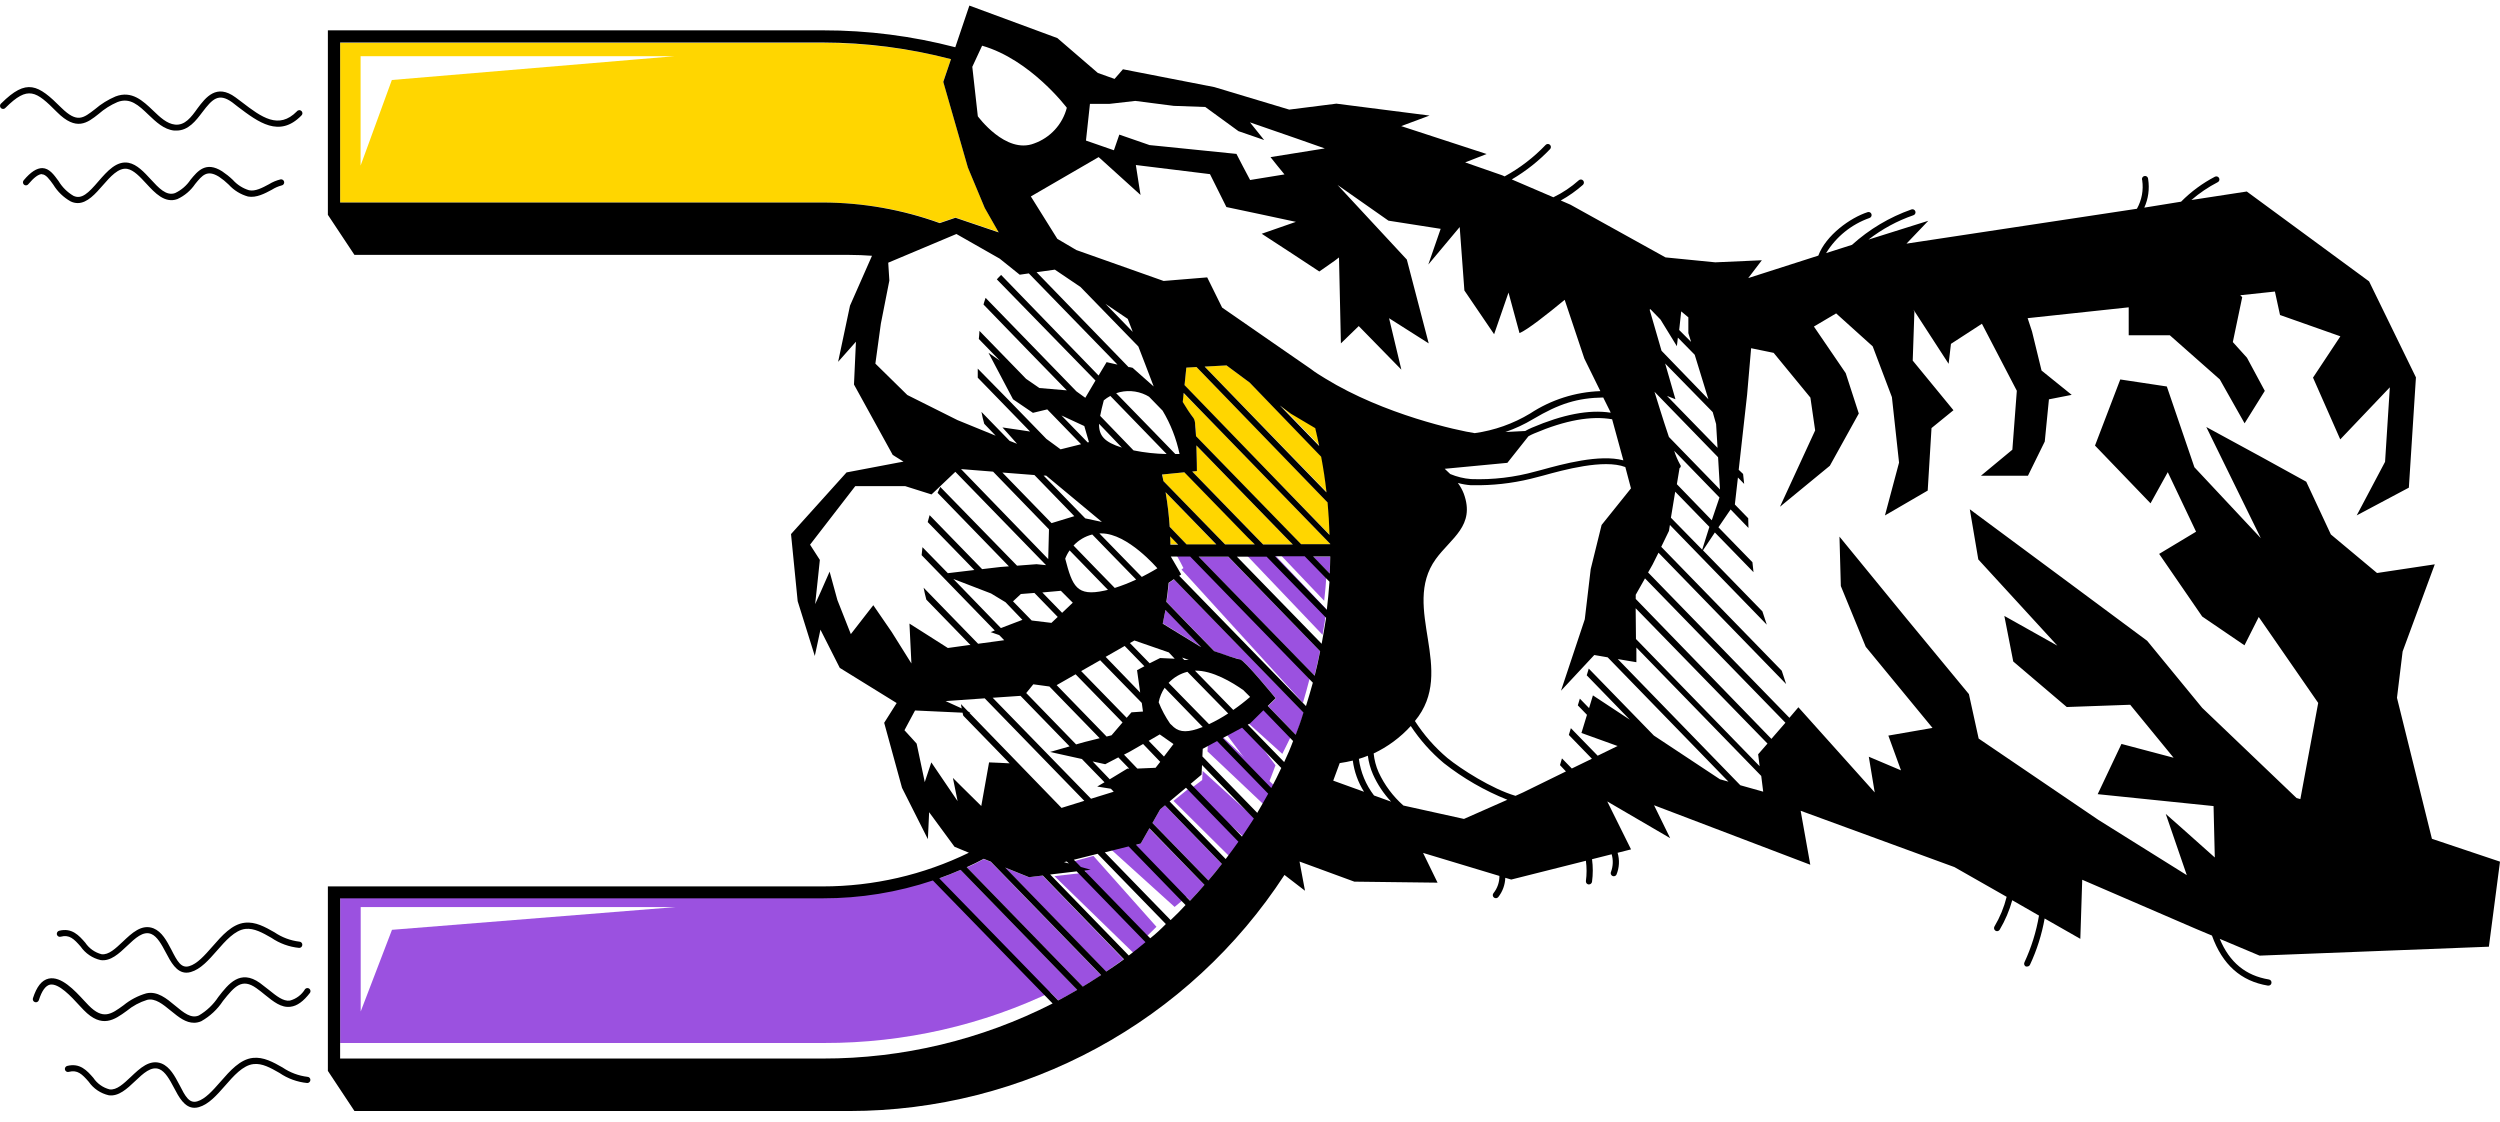<?xml version="1.0" encoding="UTF-8"?> <svg xmlns="http://www.w3.org/2000/svg" width="147" height="66" viewBox="0 0 147 66" fill="none"><g clip-path="url(#clip0_591_5028)"><path d="M66.469 49.328L65 49.651L69.067 53.328C69.386 53.066 69.695 52.795 70 52.52L66.469 49.328Z" fill="#9B51E0"></path><path d="M72.26 50.328C72.516 49.994 72.761 49.687 73 49.356L69.945 46.328L69 47.093L72.26 50.328Z" fill="#9B51E0"></path><path d="M75 44.999L72.993 42.328L72 43.019L74.485 46.328C74.665 45.89 74.835 45.448 75 44.999Z" fill="#9B51E0"></path><path d="M74.031 41.328L73.153 42.088L73 42.16L75.4 44.328C75.608 43.928 75.792 43.52 76 43.109L74.031 41.328Z" fill="#9B51E0"></path><path d="M48.454 52.331H20V61.328H48.454C53.162 61.337 57.804 60.279 62 58.241L54.942 51.328C52.851 51.997 50.66 52.336 48.454 52.331ZM21.209 59.475V53.335H39.735L23.049 54.673L22.243 56.776L21.209 59.475Z" fill="#9B51E0"></path><path d="M63.901 51.26L63.556 51.306L67.138 55.328C67.431 55.056 67.719 54.781 68 54.495L64.292 50.328L63 50.681L63.381 51.108L63.901 51.26Z" fill="#9B51E0"></path><path d="M66.951 56.328C67.324 56.073 67.656 55.812 68 55.543L63.661 51.328L62 51.516L66.951 56.328Z" fill="#9B51E0"></path><path d="M70 46.383L73.247 49.328C73.507 48.996 73.755 48.665 74 48.313L70.715 45.328L70.689 45.865L70 46.383Z" fill="#9B51E0"></path><path d="M71 44.182L74.328 47.328C74.569 46.976 74.793 46.62 75 46.262L71.892 43.328L71.022 43.757L71 44.182Z" fill="#9B51E0"></path><path d="M69 32.328C69.335 32.894 69.586 33.402 69.586 33.402L69.472 33.488L76.612 41.328C76.749 40.867 76.879 40.398 77 39.925L70.088 32.328H69Z" fill="#9B51E0"></path><path d="M77.766 37.328C77.856 36.834 77.933 36.336 78 35.831L74.671 32.328H73L77.766 37.328Z" fill="#9B51E0"></path><path d="M75.01 32.328L77.863 35.328C77.921 34.813 77.967 34.293 78 33.768L76.636 32.342H75L75.01 32.328Z" fill="#9B51E0"></path><path d="M63.164 50.328L63.007 50.367L63 50.37L63.161 50.415L63.283 50.45L63.164 50.328Z" fill="#9B51E0"></path><path d="M61.3 51.481L60.488 51.579L59.09 51.012L65.034 57.133C65.383 56.895 65.733 56.654 66.065 56.405L61.3 51.481Z" fill="#9B51E0"></path><path d="M64.177 57.697L64.747 57.347L59.87 52.332L58.269 50.683L57.849 50.512C57.52 50.687 57.185 50.862 56.846 51.005L63.674 58.029C63.842 57.914 63.992 57.802 64.177 57.697Z" fill="#9B51E0"></path><path d="M62.22 58.831C62.601 58.631 62.975 58.421 63.349 58.204L56.489 51.148C56.077 51.327 55.661 51.498 55.234 51.645L62.227 58.831H62.22Z" fill="#9B51E0"></path><path d="M68.371 36.657L70.546 37.99L70.64 38.025L68.535 35.852C68.48 36.121 68.427 36.373 68.371 36.657Z" fill="#9B51E0"></path><path d="M68.498 47.355L68.218 47.59L67.764 48.388L71.054 51.772C71.323 51.454 71.589 51.132 71.847 50.803L68.498 47.355Z" fill="#9B51E0"></path><path d="M67.577 48.715L67.067 49.614L66.787 49.67L69.979 52.957C70.266 52.656 70.549 52.348 70.822 52.036L67.577 48.715Z" fill="#9B51E0"></path><path d="M77.209 32.734L77.363 32.888L78.188 33.739C78.188 33.389 78.216 33.07 78.219 32.734H77.209Z" fill="#9B51E0"></path><path d="M72.221 32.734H70.473L77.29 39.734C77.413 39.255 77.521 38.772 77.619 38.285L72.221 32.734Z" fill="#9B51E0"></path><path d="M69.036 34.066L68.729 34.283C68.694 34.658 68.648 35.032 68.596 35.4L69.777 36.614L71.41 38.298C71.906 38.485 72.411 38.645 72.924 38.777C73.151 38.777 75.022 41.066 75.022 41.066L74.56 41.521L76.2 43.212C76.368 42.781 76.525 42.347 76.675 41.91L69.036 34.066Z" fill="#9B51E0"></path><path d="M56.913 9.834L55.465 4.798L55.92 3.478C53.458 2.841 50.925 2.519 48.383 2.52H20V11.909H48.383C50.724 11.908 53.048 12.312 55.252 13.102L56.178 12.787L58.72 13.648L57.898 12.206L56.913 9.834ZM39.685 3.303L23.041 4.703L21.552 8.784L21.203 9.736V3.303H39.682H39.685Z" fill="#FFD600"></path><path d="M70.194 24.611C70.293 24.952 70.337 25.306 70.326 25.661L76.507 32.009H78.22V31.981L70.592 24.125L69.585 23.113L69.529 23.649C69.732 23.982 69.954 24.303 70.194 24.611Z" fill="#FFD600"></path><path d="M70.355 21.582L69.757 21.613L69.648 22.663L78.203 31.468C78.203 30.828 78.143 30.191 78.084 29.557L70.355 21.582Z" fill="#FFD600"></path><path d="M70.378 27.7L70.102 27.728L74.266 32.012H76.014L75.664 31.662L70.346 26.191C70.374 26.951 70.378 27.7 70.378 27.7Z" fill="#FFD600"></path><path d="M77.716 26.846L73.479 22.489L72.119 21.484L70.832 21.554L75.989 26.86L78.031 28.96C77.952 28.251 77.847 27.546 77.716 26.846Z" fill="#FFD600"></path><path d="M75.925 24.299L75.272 23.816L77.586 26.2C77.516 25.85 77.436 25.5 77.352 25.15L75.925 24.299Z" fill="#FFD600"></path><path d="M68.409 28.291L72.031 32.008H73.779L73.398 31.619L69.657 27.77L68.35 27.899C68.36 28.029 68.385 28.158 68.409 28.291Z" fill="#FFD600"></path><path d="M68.535 28.941C68.651 29.616 68.732 30.296 68.776 30.978L69.78 32.028H71.528L68.535 28.941Z" fill="#FFD600"></path><path d="M69.275 32.008L68.801 31.52C68.801 31.68 68.818 31.844 68.822 32.008H69.275Z" fill="#FFD600"></path><path d="M146.346 55.666L147 50.665L142.997 49.321L140.942 41.031L141.274 38.308L143.165 33.182L139.77 33.693L137.054 31.425L135.607 28.324L132.985 26.879L129.73 25.108L132.936 31.645L129.031 27.474L127.409 22.725L124.672 22.312L123.186 26.2L126.451 29.595L127.465 27.764L129.129 31.264L126.958 32.569L129.489 36.251L131.975 37.944L132.814 36.279L136.31 41.332L135.261 46.987L135.037 46.924L129.489 41.622L126.252 37.678L121.963 34.494L115.824 29.945L116.324 32.895L120.973 37.965L117.855 36.216L118.379 38.896L121.526 41.573L125.256 41.44L127.808 44.555L124.742 43.743L123.344 46.697L130.157 47.397L130.23 50.42C128.832 49.164 127.346 47.858 127.346 47.858L128.584 51.459L123.385 48.209L116.345 43.428L115.772 40.814L112.104 36.373L108.161 31.554L108.241 34.459L109.706 38.032L113.632 42.802L111.035 43.253L111.779 45.297L109.885 44.495L110.234 46.595L105.745 41.587L105.218 42.207L96.908 33.661L97.17 33.199L97.52 32.499L105.025 40.223L104.767 39.439L97.681 32.153L98.135 31.218L98.191 30.868L103.886 36.73L103.63 35.95L100.135 32.359L100.834 31.309L103.106 33.644L103.043 33.059L101.044 31.005L101.76 29.955L102.809 31.043L102.795 30.473L102.012 29.668V29.64L102.19 28.076L102.557 28.454L102.494 27.869L102.236 27.624L102.729 23.215L102.966 20.475L104.291 20.748L106.452 23.379L106.731 25.308L104.662 29.797L107.595 27.386L109.297 24.314L108.528 21.941L106.658 19.201C106.962 19.015 107.462 18.722 107.965 18.428L110.115 20.366L111.244 23.351L111.664 27.201L110.835 30.308L113.349 28.846L113.573 25.171L114.863 24.121L112.468 21.203L112.566 18.337L112.513 18.207L114.579 21.392L114.716 20.219L116.537 19.037L118.589 22.977L118.327 26.442L116.478 27.974H119.243L120.232 25.962L120.477 23.481L121.816 23.218L120.043 21.787L119.484 19.495L119.225 18.708L125.168 18.071V19.712H127.584L130.524 22.309L131.982 24.891L133.17 22.984L132.122 21.035L131.29 20.114L131.842 17.476L131.727 17.36L133.765 17.143L134.065 18.522L137.614 19.775L136.005 22.204L137.607 25.836L140.522 22.774L140.242 27.155L138.575 30.305L141.641 28.674L142.057 22.19L139.302 16.545L132.111 11.261L128.853 11.761C129.327 11.351 129.848 10.999 130.405 10.711C130.426 10.7 130.445 10.686 130.46 10.668C130.475 10.65 130.487 10.629 130.494 10.607C130.501 10.584 130.504 10.56 130.502 10.537C130.5 10.514 130.493 10.491 130.482 10.47C130.46 10.427 130.423 10.395 130.378 10.38C130.333 10.365 130.284 10.368 130.241 10.389C129.505 10.773 128.833 11.269 128.248 11.859L126.084 12.209C126.321 11.687 126.4 11.106 126.312 10.54C126.313 10.512 126.308 10.485 126.298 10.46C126.287 10.435 126.271 10.412 126.251 10.394C126.231 10.376 126.206 10.363 126.18 10.355C126.154 10.347 126.126 10.346 126.1 10.351C126.073 10.355 126.047 10.366 126.025 10.381C126.003 10.397 125.984 10.418 125.971 10.442C125.958 10.466 125.95 10.492 125.949 10.519C125.947 10.547 125.952 10.574 125.962 10.599C126.046 11.177 125.936 11.766 125.651 12.275L112.101 14.326L113.384 12.982L109.867 14.088C110.663 13.47 111.554 12.986 112.506 12.657C112.529 12.65 112.551 12.638 112.569 12.623C112.588 12.607 112.603 12.588 112.613 12.566C112.624 12.545 112.631 12.521 112.632 12.497C112.633 12.473 112.63 12.449 112.622 12.426C112.614 12.404 112.602 12.383 112.587 12.365C112.571 12.348 112.553 12.333 112.531 12.322C112.51 12.312 112.487 12.306 112.464 12.305C112.44 12.303 112.417 12.306 112.395 12.314C111.103 12.77 109.915 13.478 108.899 14.396L107.375 14.883C107.963 13.921 108.864 13.192 109.926 12.818C109.949 12.81 109.97 12.798 109.988 12.783C110.007 12.767 110.021 12.748 110.032 12.726C110.043 12.705 110.049 12.682 110.051 12.658C110.053 12.634 110.05 12.61 110.042 12.587C110.034 12.565 110.023 12.544 110.007 12.526C109.992 12.508 109.973 12.494 109.952 12.483C109.93 12.473 109.907 12.467 109.884 12.466C109.86 12.464 109.837 12.467 109.815 12.475C108.797 12.804 107.368 13.826 106.917 15.03L102.795 16.352L103.596 15.303L100.858 15.425L97.932 15.135L92.339 12.034L91.773 11.789C92.238 11.532 92.674 11.224 93.073 10.872C93.109 10.841 93.131 10.796 93.134 10.748C93.138 10.7 93.122 10.653 93.091 10.617C93.075 10.598 93.056 10.584 93.035 10.573C93.014 10.562 92.99 10.556 92.967 10.554C92.943 10.552 92.919 10.556 92.896 10.563C92.874 10.571 92.853 10.583 92.835 10.599C92.385 11.001 91.882 11.338 91.339 11.6L88.892 10.55C89.722 10.064 90.479 9.465 91.143 8.769C91.176 8.735 91.194 8.689 91.193 8.641C91.192 8.593 91.172 8.548 91.138 8.515C91.104 8.482 91.058 8.464 91.01 8.465C90.963 8.466 90.918 8.486 90.885 8.52C90.181 9.259 89.368 9.883 88.472 10.372L88.333 10.309L86.151 9.549L87.413 9.056L82.39 7.415L84.057 6.795L78.579 6.095L75.807 6.445L71.406 5.122L66.029 4.073L65.536 4.64L64.554 4.29L62.173 2.239L56.999 0.328L56.171 2.778C53.633 2.116 51.022 1.782 48.4 1.784H19.279V12.632L20.842 14.988H49.948C50.392 14.988 50.833 15.009 51.273 15.04L49.98 17.973L49.281 21.276L50.329 20.093L50.214 22.61L52.493 26.75L53.126 27.145L52.832 27.197L49.777 27.778L46.512 31.404L46.903 35.348L47.91 38.571L48.242 37.024L49.379 39.271L52.724 41.339L51.99 42.501L53.039 46.326L54.559 49.342L54.633 47.757L56.126 49.79L56.971 50.14C54.295 51.444 51.358 52.121 48.382 52.121H19.279V62.969L20.842 65.328H49.948C55.029 65.325 60.028 64.054 64.494 61.63C68.961 59.206 72.753 55.706 75.527 51.446L76.734 52.376L76.412 50.658L79.635 51.841L84.529 51.901L83.676 50.151L88.165 51.505C88.17 51.874 88.046 52.233 87.815 52.52C87.785 52.557 87.771 52.605 87.776 52.653C87.782 52.701 87.806 52.745 87.843 52.775C87.881 52.805 87.929 52.818 87.977 52.813C88.024 52.808 88.068 52.784 88.099 52.747C88.353 52.423 88.498 52.026 88.511 51.614L88.861 51.718L93.251 50.613C93.304 51.009 93.304 51.41 93.251 51.806C93.248 51.83 93.25 51.853 93.257 51.876C93.263 51.899 93.274 51.92 93.288 51.939C93.303 51.957 93.321 51.973 93.342 51.984C93.362 51.996 93.385 52.003 93.409 52.005H93.43C93.474 52.005 93.516 51.989 93.549 51.96C93.583 51.931 93.605 51.892 93.611 51.848C93.671 51.408 93.671 50.962 93.611 50.522L94.765 50.231C94.863 50.568 94.851 50.927 94.73 51.257C94.719 51.278 94.712 51.301 94.709 51.325C94.707 51.349 94.709 51.373 94.717 51.395C94.724 51.418 94.736 51.439 94.751 51.458C94.766 51.476 94.786 51.491 94.807 51.502C94.832 51.516 94.859 51.523 94.887 51.523C94.92 51.523 94.953 51.515 94.981 51.498C95.01 51.481 95.033 51.457 95.048 51.428C95.217 51.02 95.24 50.567 95.115 50.144L95.905 49.944L94.506 47.124L98.205 49.283L97.258 47.348L106.445 50.847L105.878 47.673L114.919 50.984L117.991 52.733C117.838 53.349 117.595 53.938 117.271 54.483C117.248 54.525 117.242 54.573 117.255 54.619C117.267 54.665 117.297 54.704 117.338 54.728C117.365 54.744 117.397 54.753 117.429 54.753C117.461 54.752 117.492 54.743 117.52 54.726C117.547 54.71 117.57 54.686 117.586 54.658C117.906 54.118 118.153 53.538 118.32 52.933L119.893 53.836C119.732 54.787 119.444 55.712 119.037 56.586C119.026 56.608 119.02 56.631 119.018 56.655C119.016 56.679 119.02 56.704 119.027 56.726C119.035 56.749 119.048 56.77 119.064 56.788C119.079 56.806 119.099 56.821 119.121 56.831C119.146 56.836 119.172 56.836 119.197 56.831C119.232 56.831 119.265 56.822 119.294 56.804C119.323 56.786 119.347 56.761 119.362 56.73C119.768 55.864 120.058 54.949 120.225 54.007L122.323 55.204L122.435 51.729L129.129 54.62L130.063 55.012C130.678 56.719 131.762 57.692 133.356 57.955H133.384C133.426 57.955 133.468 57.94 133.501 57.913C133.533 57.885 133.555 57.846 133.562 57.804C133.566 57.781 133.566 57.757 133.561 57.733C133.556 57.71 133.547 57.688 133.533 57.668C133.519 57.648 133.502 57.632 133.481 57.619C133.461 57.606 133.439 57.598 133.415 57.594C132.045 57.367 131.101 56.593 130.52 55.204L132.863 56.191L146.346 55.666ZM100.089 32.321L98.25 30.442L98.502 28.912L100.512 30.98L100.089 32.321ZM100.652 30.592L98.6 28.471L98.757 27.526C98.775 27.517 98.791 27.504 98.804 27.488C98.816 27.471 98.824 27.452 98.827 27.432C98.831 27.412 98.829 27.391 98.823 27.372C98.817 27.352 98.806 27.334 98.792 27.32C98.649 27.062 98.532 26.79 98.443 26.508L101.106 29.252L100.652 30.592ZM101.134 28.783L98.132 25.693C97.761 24.597 97.373 23.323 97.285 23.037L101.023 26.886L101.134 28.783ZM100.907 24.933L100.991 26.333L98.02 23.281L98.516 23.474L97.911 21.374L100.708 24.233L100.907 24.933ZM98.855 18.309L99.275 18.659V19.586L99.436 20.104L98.736 19.404L98.855 18.309ZM97.041 18.176L97.639 18.792L98.6 20.356L98.659 19.852L99.649 20.86L100.453 23.474L97.698 20.625L96.999 18.214L97.041 18.176ZM95.454 27.068C94.055 26.69 91.86 27.295 90.65 27.628L90.301 27.719C89.065 28.065 87.783 28.217 86.501 28.17C86.079 28.137 85.665 28.037 85.274 27.873C85.169 27.771 85.061 27.666 84.949 27.565L88.633 27.215L89.871 25.654C89.978 25.592 90.089 25.537 90.203 25.49C92.059 24.699 93.573 24.44 94.793 24.653L95.454 27.068ZM94.699 24.237V24.265C93.437 24.072 91.902 24.366 90.07 25.15C89.937 25.207 89.808 25.272 89.682 25.343L88.518 25.402C89.086 25.206 89.632 24.952 90.147 24.643C91.689 23.729 92.751 23.4 94.269 23.372L94.699 24.237ZM78.733 15.138L78.845 20.191L79.894 19.173L82.4 21.735L81.677 18.711L84.008 20.191L82.722 15.264L78.649 10.876L81.642 12.975L84.711 13.455L83.984 15.555L85.83 13.35L86.106 17.08L87.854 19.652L88.7 17.203L89.347 19.586C89.79 19.411 90.983 18.473 92.003 17.63L93.16 21.087L94.101 22.998C92.63 23.049 91.202 23.504 89.972 24.314C88.975 24.916 87.867 25.308 86.714 25.469C85.749 25.325 81.386 24.384 77.926 22.256C77.632 22.074 77.345 21.906 77.069 21.689L75.828 20.832L71.86 18.085L70.983 16.31L69.396 16.44L68.42 16.52L63.292 14.704L62.17 14.043L60.614 11.551L64.599 9.238L64.715 9.339L67.064 11.464L66.991 11.012L66.788 9.703L71.147 10.239L72.112 12.174L74.129 12.601L76.199 13.045L74.189 13.745L75.982 14.914L77.576 15.964L78.46 15.345L78.733 15.138ZM77.335 25.175C77.419 25.525 77.499 25.875 77.569 26.224L75.255 23.841L75.908 24.328L77.335 25.175ZM77.684 26.855C77.817 27.554 77.922 28.254 77.999 28.954L75.961 26.855L70.832 21.556L72.119 21.486L73.479 22.494L77.684 26.855ZM78.062 29.546C78.121 30.179 78.156 30.816 78.177 31.456L69.651 22.645L69.756 21.616L70.354 21.581L78.062 29.546ZM70.347 26.189L75.671 31.666L76.02 32.016H74.272L70.102 27.726L70.378 27.698C70.378 27.698 70.374 26.949 70.347 26.189ZM73.384 31.621L73.779 32.009H72.032L68.41 28.289C68.385 28.16 68.361 28.03 68.329 27.901L69.64 27.771L73.384 31.621ZM68.777 30.977C68.732 30.294 68.652 29.614 68.536 28.94L71.518 32.009H69.77L68.777 30.977ZM69.277 32.027H68.819C68.819 31.862 68.819 31.698 68.801 31.537L69.277 32.027ZM62.418 47.505L56.992 41.906H57.069L56.929 41.839L56.507 41.402C56.507 41.486 56.535 41.573 56.552 41.657L55.601 41.224L56.3 41.175L57.901 41.062L63.757 47.089L62.418 47.505ZM62.852 50.774L62.729 50.739L62.565 50.693L62.722 50.655L62.852 50.774ZM58.37 41.028L59.656 40.94L60.006 40.916L62.893 43.887L61.743 44.215L63.614 44.629L64.945 45.997L64.516 46.249L65.32 46.378L65.487 46.553L64.152 46.966L58.37 41.028ZM64.792 30.69L63.813 30.48L61.366 27.967H61.516L64.792 30.69ZM63.956 26.015L62.414 24.429L63.757 25.052L64.03 25.997L63.956 26.015ZM66.935 20.373L67.34 21.423L67.837 22.725L66.596 21.626L66.428 21.588H66.361L60.95 16.006L62.026 15.855L63.533 16.874L66.935 20.373ZM65.001 17.864L66.312 18.75L66.606 19.516L65.68 18.561L65.001 17.864ZM67.386 23.229C67.445 23.257 67.504 23.292 67.564 23.327L68.34 24.125L68.361 24.146C68.833 24.933 69.17 25.794 69.357 26.694H69.106L67.553 25.094L65.631 23.12C65.916 23.022 66.218 22.981 66.519 23C66.82 23.019 67.115 23.096 67.386 23.229ZM68.599 26.697C67.945 26.684 67.293 26.613 66.651 26.483L64.69 24.454C64.736 24.188 64.813 23.887 64.903 23.54C65.022 23.441 65.151 23.354 65.288 23.281L68.599 26.697ZM62.131 40.286L63.246 39.649L66.005 42.48L65.358 43.236L65.068 43.309L62.131 40.286ZM64.662 43.407L63.781 43.628L63.275 43.771L60.342 40.751L60.758 40.237L61.705 40.366L64.662 43.407ZM65.148 34.683L64.931 34.732C63.313 35.082 63.058 34.483 62.635 32.849C62.7 32.677 62.787 32.513 62.893 32.363L65.148 34.683ZM63.124 32.079C63.42 31.759 63.803 31.533 64.225 31.428L65.351 32.587L66.805 34.078C66.398 34.271 65.977 34.435 65.547 34.571L64.379 33.374L63.124 32.079ZM63.572 39.46L64.69 38.823L67.137 41.332L67.207 41.839L66.529 41.885L66.249 42.207L63.572 39.46ZM66.858 39.407L67.043 40.723L65.012 38.623L66.131 37.983L67.291 39.176L66.858 39.407ZM66.438 37.811L66.704 37.661L68.725 38.361L69.074 38.732L68.214 38.693L67.599 39.001L66.438 37.811ZM67.137 33.923L64.75 31.474L64.645 31.365H64.771C66.309 31.365 68.053 33.416 68.053 33.416C68.053 33.416 67.707 33.633 67.137 33.923ZM65.966 26.319C64.939 25.997 64.61 25.619 64.624 24.919L65.966 26.319ZM63.17 30.351L61.831 30.76L58.94 27.785L59.842 27.855L60.824 27.932L63.17 30.351ZM61.68 31.124L61.635 32.874L56.51 27.582L58.394 27.733L61.68 31.124ZM62.38 34.739L63.079 35.439L62.453 36.034L61.289 34.837L62.38 34.739ZM62.194 36.275L61.824 36.625L60.663 36.485L59.565 35.358L60.027 34.928L60.824 34.865L62.194 36.275ZM60.118 36.447L58.852 36.93L56.056 34.042L58.275 34.896L59.125 35.411L60.118 36.447ZM65.253 45.822L64.246 44.772L64.987 44.936L65.757 44.534L66.396 45.192H66.291L65.253 45.822ZM66.092 44.373L66.442 44.191L67.214 43.747L68.221 44.797L67.948 45.146L66.875 45.192L66.092 44.373ZM67.543 43.561L68.193 43.183L69.001 43.75L68.441 44.485L67.543 43.561ZM68.801 42.55C68.531 42.158 68.305 41.736 68.13 41.294C68.19 40.989 68.309 40.699 68.48 40.44L70.728 42.756H70.693C69.875 43.078 69.392 43.075 69.018 42.756L68.801 42.55ZM68.714 40.153C69.013 39.834 69.396 39.608 69.819 39.502L72.217 41.951C71.857 42.187 71.481 42.398 71.091 42.581L68.714 40.153ZM69.511 38.665L69.903 38.805H69.633L69.546 38.711L69.511 38.665ZM70.263 39.435C71.287 39.407 72.479 40.135 73.119 40.587L73.157 40.629L73.507 40.978C73.191 41.252 72.861 41.508 72.517 41.745L70.263 39.435ZM70.546 38.004L68.368 36.671C68.427 36.405 68.48 36.135 68.529 35.866L70.626 38.039L70.546 38.004ZM64.089 6.106H64.407H65.246L66.756 5.934L69.018 6.225L70.871 6.291L71.332 6.627L72.822 7.712L73.898 8.083L74.332 8.234L73.779 7.544L73.496 7.194L76.244 8.146L77.898 8.727L74.706 9.238L75.09 9.721L75.527 10.256L73.779 10.54L73.507 10.585L73.08 9.777L72.703 9.049L68.326 8.604L67.592 8.531L67.424 8.472L65.816 7.915L65.498 8.835L65.253 8.751L63.855 8.265L64.089 6.106ZM57.748 2.687C60.597 3.502 62.729 6.337 62.729 6.337C62.604 6.818 62.364 7.261 62.028 7.627C61.692 7.993 61.271 8.271 60.803 8.437C59.135 9.084 57.496 6.837 57.496 6.837L57.171 3.929L57.748 2.687ZM48.382 11.908H19.999V2.501H48.382C50.926 2.506 53.458 2.834 55.919 3.478L55.465 4.814L56.912 9.85L57.901 12.223L58.723 13.665L56.181 12.804L55.255 13.119C53.051 12.322 50.726 11.913 48.382 11.908ZM51.472 21.381L51.794 19.033L52.294 16.496L52.228 15.446L56.237 13.759L58.782 15.208L59.96 16.153L60.495 16.076L65.708 21.437L65.529 21.399L65.068 21.294L64.596 22.081L58.866 16.167C58.778 16.249 58.694 16.335 58.614 16.426L64.414 22.375L63.816 23.39L63.708 23.313L63.292 23.012L61.058 20.709L57.954 17.514C57.942 17.539 57.933 17.565 57.926 17.591C57.905 17.651 57.884 17.714 57.863 17.787C57.842 17.861 57.838 17.864 57.831 17.906L60.495 20.657L62.729 22.953L61.117 22.816L60.95 22.701L60.331 22.274L60.142 22.078L57.59 19.453C57.59 19.453 57.59 19.477 57.59 19.488C57.59 19.631 57.566 19.778 57.555 19.932L58.796 21.21L58.261 20.839L58.122 20.744L59.565 23.477L60.736 24.275L61.579 24.072L62.771 25.301L63.568 26.12L62.362 26.421L62.11 26.235L61.527 25.808L59.314 23.53L57.492 21.675V21.836C57.492 21.959 57.492 22.085 57.492 22.207L60.569 25.374L59.95 25.28L58.943 25.133L59.331 25.563L59.803 26.095L59.52 25.983L59.366 25.924L57.709 24.219C57.752 24.455 57.807 24.689 57.873 24.919L58.545 25.619L56.3 24.702L53.35 23.226L51.472 21.381ZM52.434 37.164L51.35 35.586L50.906 36.156L50.029 37.286L49.462 35.848L49.239 35.285L48.781 33.612L48.26 34.795L47.931 35.523L48.092 34.022L48.207 32.923L47.631 32.027L50.291 28.583H53.22L54.773 29.073L54.933 28.923L56.174 27.743L61.509 33.231L60.946 33.175L59.803 33.262L55.286 28.629C55.23 28.748 55.178 28.867 55.129 28.979L59.324 33.301L58.824 33.339L57.748 33.465L54.661 30.291C54.622 30.427 54.584 30.564 54.549 30.697L57.293 33.517L55.734 33.703L54.241 32.174C54.22 32.328 54.203 32.485 54.192 32.643L58.492 37.073L58.248 37.167L58.754 37.343L59.048 37.644L57.513 37.853L54.308 34.557C54.35 34.788 54.406 35.015 54.468 35.257L57.066 37.93H56.971L55.734 38.102L54.381 37.241L53.476 36.667L53.591 39.012L52.434 37.164ZM56.486 46.196L56.031 45.741L56.307 47.106L54.909 45.045L54.762 44.828L54.374 45.99L54.343 45.825L53.899 43.726L53.685 43.488L53.182 42.938L53.406 42.518L53.804 41.776L56.601 41.906C56.601 41.965 56.629 42.021 56.643 42.084L59.366 44.884L58.814 44.856L58.157 44.828L57.699 47.393L56.486 46.196ZM48.382 62.242H19.999V52.821H48.382C50.582 52.825 52.767 52.471 54.853 51.771L61.894 59.005C57.709 61.139 53.078 62.248 48.382 62.242ZM62.219 58.83L55.227 51.645C55.654 51.495 56.069 51.327 56.482 51.148L63.341 58.203C62.974 58.42 62.593 58.627 62.219 58.83ZM64.176 57.696C64.005 57.801 63.827 57.913 63.669 58.014L56.842 50.991C57.192 50.837 57.517 50.672 57.845 50.497L58.265 50.669L59.87 52.32L64.746 57.335L64.176 57.696ZM65.05 57.132L59.107 51.012L60.506 51.578L61.317 51.48L66.089 56.404C65.739 56.67 65.389 56.898 65.04 57.132H65.05ZM66.372 56.184L61.75 51.421L63.306 51.236L67.354 55.4C67.032 55.673 66.707 55.932 66.372 56.184ZM67.63 55.172L63.757 51.187L64.131 51.141L63.554 50.977L63.142 50.553L64.54 50.203L68.553 54.333C68.263 54.63 67.952 54.921 67.63 55.172ZM68.833 54.102L64.963 50.119L66.361 49.769L69.71 53.216C69.431 53.521 69.137 53.818 68.833 54.102ZM69.972 52.968L66.788 49.671L67.075 49.601L67.585 48.702L70.822 52.03C70.542 52.359 70.259 52.667 69.972 52.968ZM71.053 51.771L67.763 48.391L68.218 47.589L68.501 47.355L71.846 50.798C71.588 51.131 71.332 51.453 71.053 51.771ZM72.07 50.511L68.773 47.124L69.735 46.319L72.818 49.493C72.573 49.836 72.329 50.175 72.07 50.511ZM73.028 49.192L70.011 46.088L70.651 45.549L70.679 44.982L73.727 48.132C73.5 48.481 73.269 48.838 73.028 49.192ZM73.923 47.792L70.7 44.478L70.721 44.03L71.563 43.575L74.57 46.669C74.36 47.061 74.129 47.432 73.923 47.803V47.792ZM74.748 46.333L71.895 43.4L73.035 42.788L75.339 45.157C75.15 45.566 74.954 45.958 74.748 46.343V46.333ZM75.506 44.807L73.367 42.609L73.507 42.536L74.286 41.766L76.034 43.572C75.877 43.999 75.692 44.422 75.506 44.818V44.807ZM76.185 43.201L74.545 41.51L75.007 41.056C75.007 41.056 73.15 38.777 72.909 38.77C72.78 38.77 72.021 38.504 71.395 38.287L69.759 36.608L68.581 35.39C68.637 35.019 68.679 34.648 68.714 34.273L69.022 34.056L76.643 41.899C76.51 42.347 76.352 42.784 76.185 43.211V43.201ZM76.789 41.514L69.336 33.857L69.452 33.773C69.452 33.773 69.175 33.283 68.843 32.723H69.98L77.195 40.142C77.069 40.614 76.926 41.073 76.789 41.524V41.514ZM77.3 39.733L70.483 32.734H72.231L77.625 38.294C77.531 38.781 77.422 39.264 77.3 39.743V39.733ZM77.712 37.853L72.731 32.734H74.479L77.975 36.328C77.891 36.846 77.807 37.356 77.712 37.864V37.853ZM78.016 35.859L74.968 32.709H76.716L78.174 34.207C78.128 34.781 78.083 35.323 78.016 35.869V35.859ZM78.188 33.727L77.363 32.874L77.212 32.72H78.219C78.212 33.066 78.205 33.402 78.188 33.738V33.727ZM78.219 31.999H76.506L70.326 25.647C70.308 25.381 70.294 25.136 70.273 24.947C70.273 24.826 70.244 24.706 70.189 24.597C69.956 24.291 69.742 23.97 69.546 23.638L69.599 23.103L70.591 24.125L78.219 31.981V31.999ZM78.394 45.902C78.527 45.552 78.653 45.202 78.775 44.87C79.034 44.835 79.289 44.782 79.544 44.723C79.629 45.375 79.855 46 80.205 46.557L78.394 45.902ZM80.792 46.774C80.311 46.147 80.004 45.405 79.901 44.621C80.08 44.57 80.256 44.508 80.429 44.436C80.477 44.816 80.58 45.187 80.733 45.538C80.997 46.127 81.357 46.667 81.799 47.138L80.792 46.774ZM86.081 48.153L82.519 47.365C81.902 46.82 81.406 46.153 81.061 45.405C80.907 45.056 80.809 44.684 80.771 44.303C81.597 43.913 82.338 43.365 82.953 42.69C83.492 43.507 84.146 44.241 84.896 44.87C86.033 45.763 87.291 46.489 88.633 47.026L86.081 48.153ZM101.134 45.822L97.247 43.25L93.419 39.313L93.3 39.708L95.835 42.319L93.664 40.888L93.437 41.636L92.895 41.08L92.776 41.475L93.314 42.032L92.989 43.099L95.104 43.862H95.122L93.944 44.436L92.367 42.816L92.248 43.215L93.604 44.614L92.423 45.188L91.843 44.593L91.727 44.989L92.077 45.36L89.556 46.595L89.112 46.795C87.714 46.385 85.889 45.209 85.113 44.576C84.369 43.949 83.724 43.214 83.197 42.396C85.672 39.414 82.355 35.747 84.421 32.877C85.319 31.635 86.76 30.914 86.071 29.028C85.984 28.803 85.866 28.591 85.721 28.398C85.972 28.467 86.228 28.512 86.487 28.531C86.669 28.531 86.837 28.531 87.032 28.531C88.171 28.514 89.304 28.353 90.402 28.051L90.752 27.96C91.902 27.642 94.307 26.977 95.569 27.463L95.901 28.716L94.174 30.868L93.534 33.462L93.185 36.415L91.787 40.614L93.744 38.515L94.531 38.651L101.634 45.962L101.134 45.822ZM102.33 46.172L95.125 38.753L96.219 38.938V38.074L103.561 45.626L103.676 46.55L102.33 46.172ZM103.379 44.352L103.466 45.052L96.195 37.574L96.177 35.764L103.928 43.722L103.379 44.352ZM104.158 43.446L96.181 35.218V34.973L96.726 34.008L104.983 42.497L104.158 43.446Z" fill="black"></path><path d="M3.352 6.592C4.492 7.733 5.135 7.229 5.799 6.701C6.13 6.411 6.504 6.174 6.908 6.001C7.652 5.714 8.152 6.193 8.729 6.746C9.176 7.169 9.634 7.614 10.243 7.677H10.379C11.078 7.677 11.515 7.103 11.903 6.589C12.48 5.833 12.844 5.434 13.651 6.015L14.001 6.288C15.193 7.187 16.423 8.114 17.713 6.802C17.733 6.786 17.75 6.766 17.762 6.743C17.774 6.721 17.781 6.695 17.783 6.67C17.784 6.644 17.78 6.618 17.771 6.594C17.762 6.57 17.748 6.548 17.73 6.53C17.712 6.512 17.69 6.498 17.666 6.489C17.642 6.479 17.616 6.476 17.59 6.477C17.564 6.479 17.539 6.486 17.517 6.498C17.494 6.51 17.474 6.526 17.458 6.547C16.388 7.635 15.382 6.897 14.217 6.001L13.847 5.724C12.728 4.902 12.099 5.724 11.613 6.372C11.239 6.9 10.872 7.383 10.295 7.327C9.809 7.274 9.414 6.897 8.995 6.494C8.411 5.938 7.754 5.304 6.792 5.672C6.356 5.857 5.95 6.108 5.59 6.417C4.89 6.956 4.541 7.253 3.608 6.337C2.234 4.965 1.573 4.587 0.07 6.081C0.049 6.097 0.033 6.117 0.021 6.14C0.009 6.163 0.002 6.188 0 6.213C-0.001 6.239 0.003 6.265 0.012 6.289C0.021 6.313 0.035 6.335 0.053 6.353C0.071 6.371 0.093 6.385 0.117 6.395C0.141 6.404 0.167 6.408 0.193 6.406C0.218 6.404 0.244 6.397 0.266 6.386C0.289 6.374 0.309 6.357 0.325 6.337C1.65 5.017 2.115 5.346 3.352 6.592Z" fill="black"></path><path d="M2.464 10.248C2.695 10.248 2.901 10.534 3.135 10.86C3.384 11.268 3.733 11.605 4.149 11.84C4.279 11.905 4.423 11.94 4.569 11.941C5.138 11.941 5.617 11.388 6.051 10.891C6.484 10.395 6.967 9.842 7.481 9.929C7.869 9.999 8.239 10.405 8.599 10.793C9.11 11.346 9.687 11.973 10.428 11.707C10.852 11.512 11.215 11.205 11.476 10.818C11.899 10.3 12.176 9.961 12.875 10.391C13.08 10.528 13.272 10.684 13.448 10.856C13.753 11.192 14.147 11.435 14.584 11.556C15.07 11.647 15.581 11.374 15.983 11.157C16.16 11.044 16.353 10.959 16.556 10.905C16.603 10.899 16.645 10.873 16.674 10.835C16.703 10.797 16.716 10.75 16.71 10.702C16.704 10.655 16.679 10.613 16.642 10.583C16.605 10.554 16.558 10.54 16.51 10.545C16.263 10.603 16.027 10.701 15.811 10.835C15.434 11.038 15.004 11.269 14.64 11.185C14.272 11.073 13.942 10.861 13.686 10.573C13.492 10.388 13.283 10.221 13.06 10.072C12.102 9.467 11.623 10.055 11.2 10.573C10.975 10.911 10.662 11.18 10.295 11.353C9.777 11.539 9.33 11.052 8.855 10.534C8.48 10.129 8.057 9.667 7.558 9.572C6.858 9.443 6.31 10.059 5.792 10.657C5.194 11.357 4.799 11.742 4.317 11.514C3.958 11.303 3.657 11.004 3.443 10.646C3.163 10.261 2.898 9.898 2.492 9.884C2.163 9.884 1.81 10.104 1.391 10.604C1.361 10.642 1.346 10.689 1.35 10.736C1.354 10.784 1.376 10.828 1.412 10.86C1.431 10.875 1.452 10.886 1.475 10.893C1.498 10.9 1.522 10.902 1.546 10.899C1.57 10.896 1.593 10.888 1.614 10.876C1.635 10.864 1.653 10.848 1.667 10.828C1.996 10.437 2.265 10.237 2.468 10.237L2.464 10.248Z" fill="black"></path><path d="M4.666 59.12L4.921 59.39C5.995 60.499 6.736 59.96 7.449 59.442C7.804 59.148 8.214 58.927 8.655 58.791C9.127 58.679 9.574 59.047 10.053 59.439C10.532 59.831 10.924 60.139 11.417 60.139C11.56 60.137 11.702 60.106 11.833 60.048C12.347 59.759 12.785 59.351 13.109 58.858C13.808 57.976 14.234 57.507 15.073 58.102C15.252 58.228 15.423 58.364 15.584 58.498C16.077 58.896 16.538 59.271 17.083 59.197C17.468 59.152 17.842 58.882 18.23 58.375C18.254 58.336 18.262 58.29 18.254 58.245C18.246 58.201 18.221 58.161 18.184 58.133C18.148 58.106 18.102 58.094 18.057 58.098C18.012 58.103 17.97 58.124 17.94 58.158C17.74 58.494 17.416 58.738 17.038 58.837C16.65 58.882 16.262 58.571 15.811 58.207C15.643 58.071 15.461 57.931 15.283 57.798C14.122 56.972 13.434 57.85 12.836 58.623C12.544 59.068 12.154 59.439 11.696 59.708C11.238 59.911 10.798 59.547 10.298 59.131C9.798 58.714 9.249 58.256 8.596 58.41C8.109 58.552 7.656 58.79 7.264 59.11C6.54 59.638 6.061 59.985 5.205 59.11C5.128 59.033 5.044 58.942 4.956 58.847C4.383 58.228 3.6 57.381 2.859 57.542C2.45 57.637 2.16 58.011 1.936 58.697C1.929 58.72 1.926 58.744 1.929 58.768C1.931 58.792 1.938 58.815 1.949 58.837C1.96 58.858 1.975 58.877 1.994 58.892C2.012 58.907 2.034 58.919 2.057 58.926C2.079 58.933 2.104 58.936 2.128 58.934C2.151 58.931 2.175 58.925 2.196 58.913C2.217 58.902 2.236 58.887 2.251 58.868C2.267 58.85 2.278 58.828 2.286 58.805C2.457 58.263 2.677 57.955 2.943 57.896C3.457 57.805 4.184 58.592 4.666 59.12Z" fill="black"></path><path d="M17.605 55.369C17.08 55.307 16.577 55.118 16.14 54.82C15.591 54.509 15.022 54.183 14.392 54.257C13.644 54.341 13.057 55.005 12.491 55.656C12.029 56.181 11.596 56.675 11.124 56.811C10.652 56.948 10.425 56.528 10.075 55.838C9.802 55.317 9.519 54.788 9.026 54.586C8.327 54.313 7.747 54.873 7.226 55.366C6.792 55.775 6.383 56.164 5.971 56.108C5.579 56.007 5.238 55.766 5.013 55.429C4.646 55.009 4.233 54.537 3.475 54.729C3.428 54.742 3.389 54.773 3.365 54.815C3.341 54.856 3.334 54.906 3.345 54.953C3.352 54.976 3.362 54.997 3.376 55.016C3.391 55.035 3.409 55.05 3.429 55.062C3.45 55.074 3.472 55.081 3.496 55.084C3.519 55.087 3.543 55.085 3.566 55.079C4.083 54.939 4.349 55.209 4.74 55.656C5.02 56.061 5.442 56.346 5.922 56.454C6.502 56.535 6.999 56.069 7.474 55.618C7.95 55.166 8.418 54.725 8.893 54.918C9.243 55.062 9.505 55.541 9.75 56.006C10.043 56.566 10.376 57.193 10.959 57.193C11.048 57.193 11.137 57.18 11.222 57.154C11.795 56.99 12.27 56.454 12.76 55.894C13.249 55.334 13.809 54.691 14.431 54.62C14.941 54.565 15.434 54.844 15.955 55.142C16.442 55.476 17.007 55.68 17.595 55.737C17.642 55.737 17.688 55.718 17.722 55.685C17.756 55.651 17.775 55.606 17.776 55.558C17.778 55.535 17.774 55.511 17.767 55.489C17.759 55.466 17.746 55.446 17.73 55.428C17.714 55.41 17.695 55.396 17.674 55.386C17.652 55.376 17.629 55.37 17.605 55.369Z" fill="black"></path><path d="M18.08 63.318C17.555 63.255 17.052 63.066 16.615 62.768C16.066 62.457 15.496 62.135 14.867 62.205C14.119 62.289 13.532 62.954 12.965 63.605C12.504 64.13 12.07 64.623 11.598 64.76C11.127 64.896 10.899 64.476 10.55 63.787C10.277 63.269 9.994 62.737 9.501 62.534C8.802 62.261 8.222 62.821 7.701 63.314C7.267 63.724 6.858 64.112 6.446 64.056C6.054 63.956 5.713 63.714 5.488 63.377C5.121 62.957 4.708 62.485 3.95 62.677C3.927 62.683 3.905 62.694 3.886 62.708C3.867 62.722 3.851 62.74 3.839 62.761C3.827 62.781 3.819 62.804 3.816 62.828C3.813 62.851 3.814 62.875 3.82 62.898C3.826 62.921 3.837 62.943 3.851 62.961C3.865 62.98 3.883 62.996 3.904 63.008C3.924 63.02 3.947 63.028 3.97 63.032C3.994 63.035 4.018 63.033 4.04 63.027C4.558 62.891 4.824 63.157 5.215 63.605C5.495 64.01 5.917 64.294 6.397 64.403C6.977 64.483 7.473 64.018 7.949 63.566C8.424 63.115 8.893 62.674 9.368 62.866C9.718 63.01 9.98 63.486 10.225 63.951C10.518 64.511 10.85 65.138 11.434 65.138C11.523 65.138 11.611 65.125 11.696 65.099C12.27 64.935 12.745 64.399 13.235 63.839C13.724 63.279 14.283 62.635 14.906 62.569C15.412 62.509 15.909 62.789 16.43 63.087C16.917 63.421 17.481 63.625 18.069 63.682C18.117 63.681 18.162 63.662 18.196 63.629C18.23 63.596 18.249 63.551 18.251 63.503C18.252 63.48 18.248 63.456 18.24 63.434C18.232 63.412 18.22 63.392 18.204 63.375C18.188 63.358 18.169 63.344 18.148 63.334C18.126 63.324 18.103 63.319 18.08 63.318Z" fill="black"></path></g><defs><clipPath id="clip0_591_5028"><rect width="147" height="65" fill="white" transform="translate(0 0.328)"></rect></clipPath></defs></svg> 